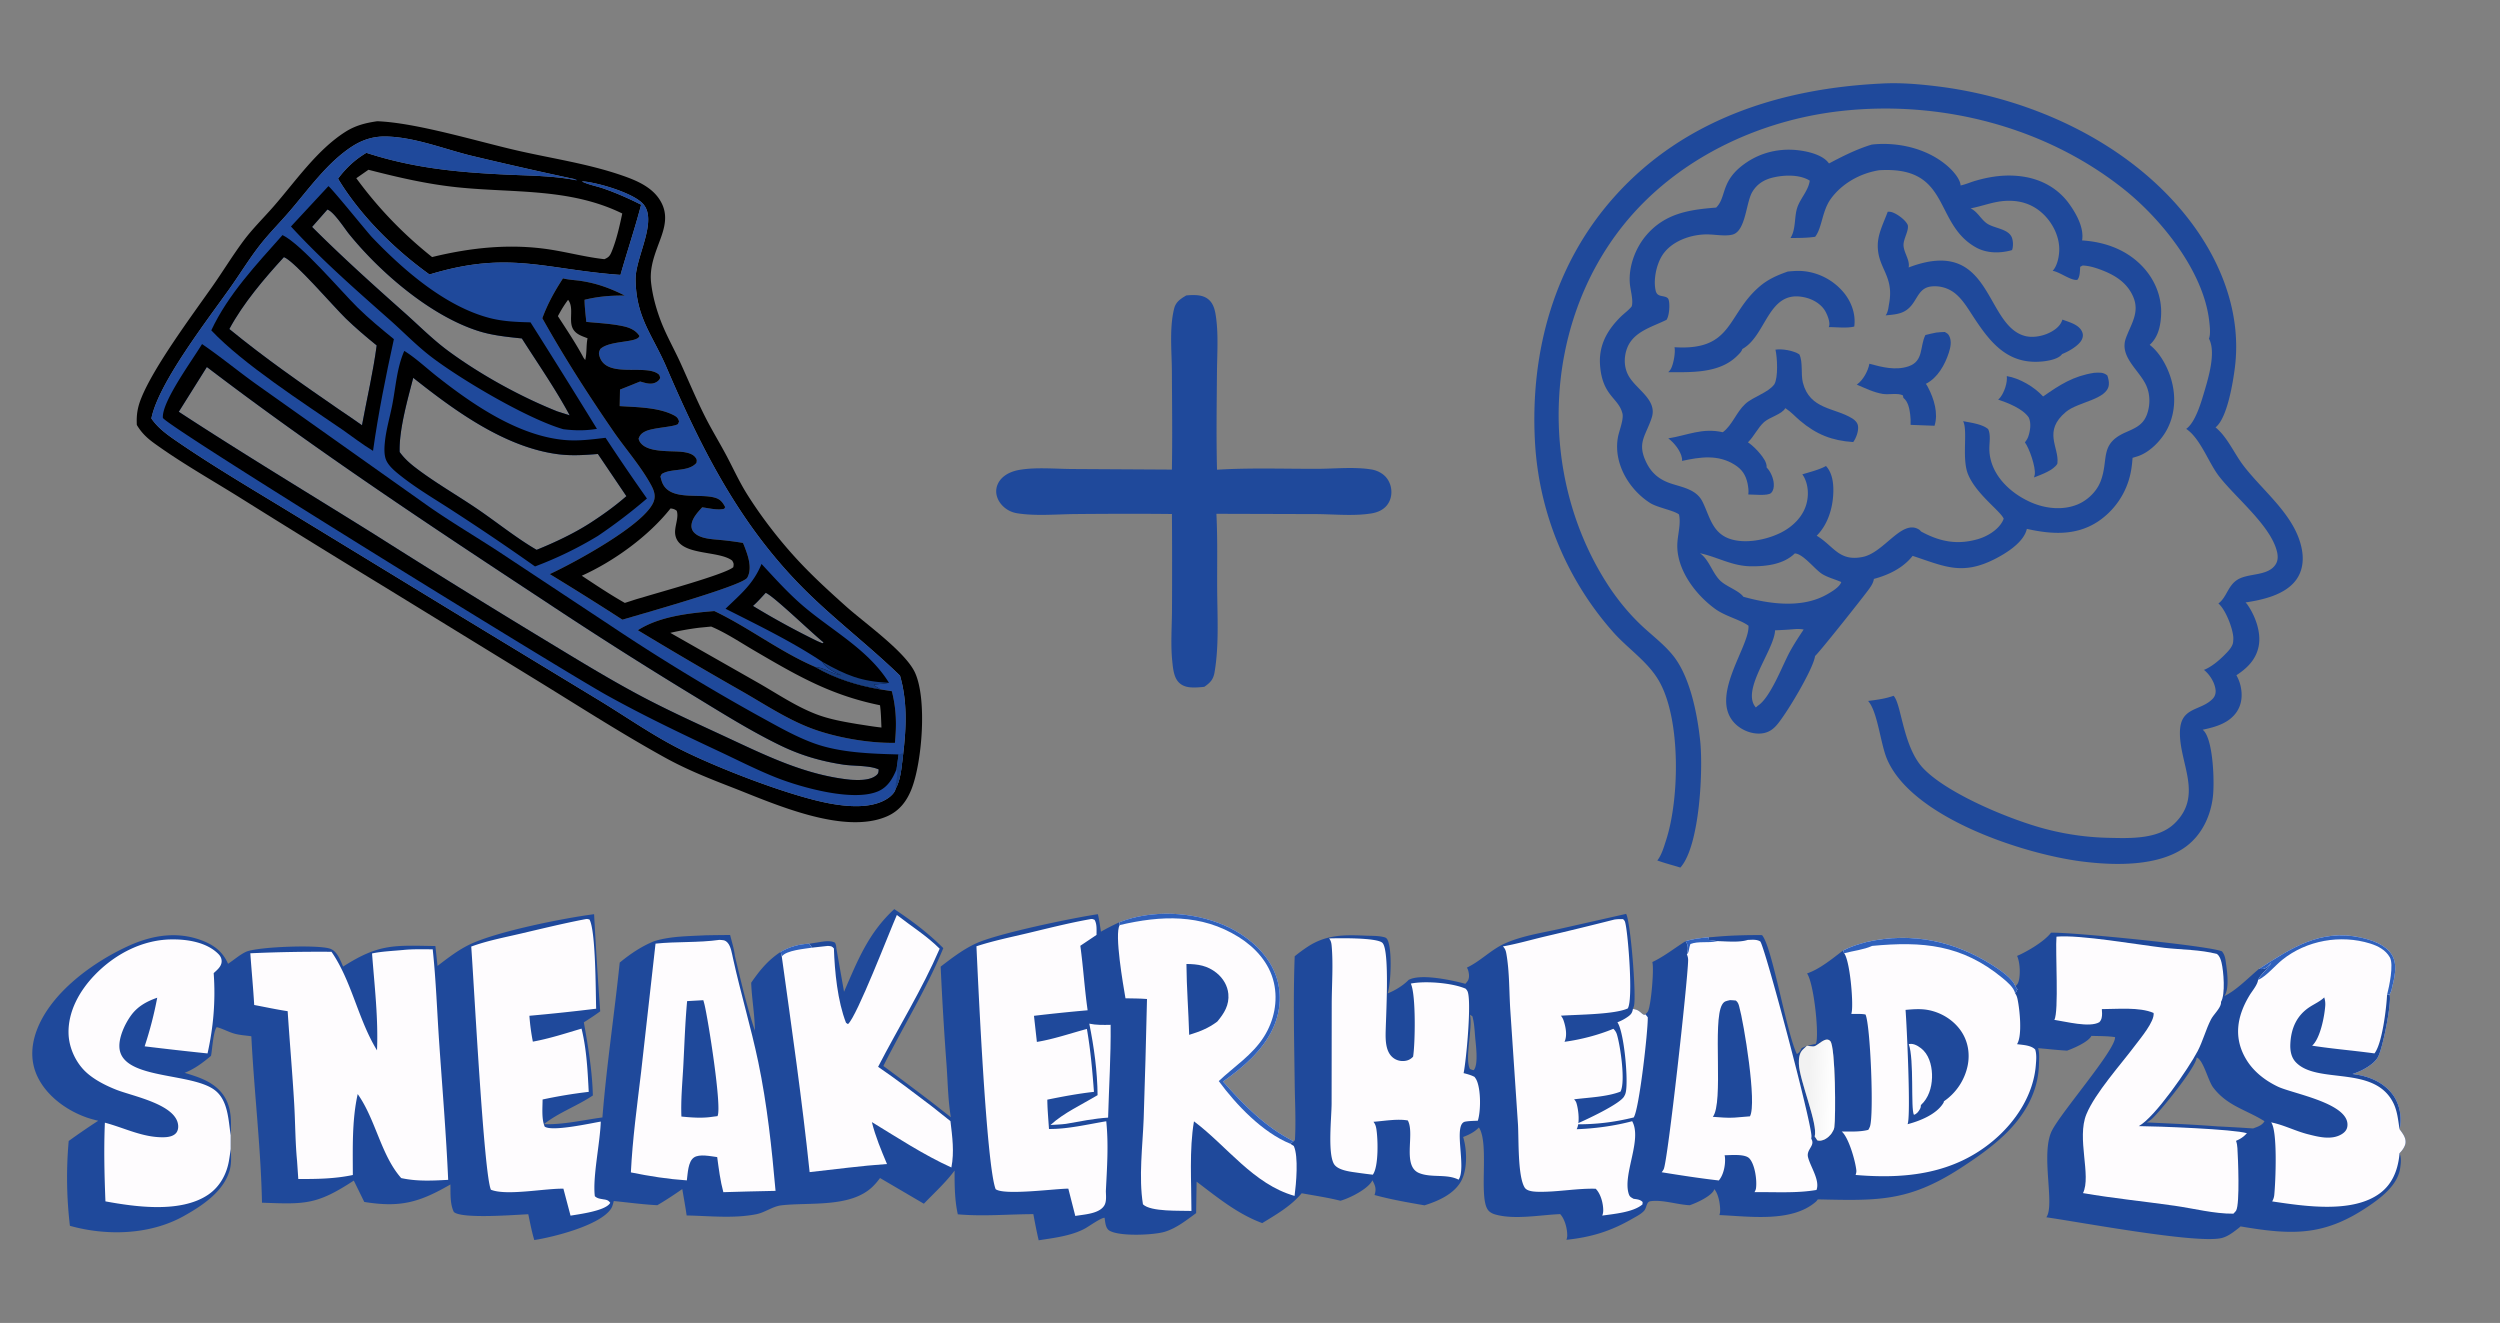 <svg height="508" width="960" xmlns="http://www.w3.org/2000/svg"><rect width="100%" height="100%" fill="#808080" stroke="none"/><path d="M324.111 380.835c5.286-12.121 9.315-22.522 19.29-31.735 6.763 4.466 13.1 9.236 18.828 14.987-6.484 15.816-15.402 30.043-23.017 45.254a1256 1256 0 0 1 19.198 14.4l6.708 5.264c-1.07-6.446-1.163-13.338-1.629-19.877a1317 1317 0 0 1-2.273-37.946c4.327-3.318 8.668-6.658 13.651-8.944 8.242-3.782 37.015-9.766 46.729-11.183.503 2.209.811 4.472 1.175 6.708 2.321-1.339 4.681-2.501 7.105-3.638 12.461-4.88 28.09-4.113 40.309 1.208 8.343 3.633 16.261 10.117 19.586 18.794 2.6 6.783 2.089 14.079-.887 20.654-3.915 8.652-11.63 15.158-19.221 20.527 7.851 8.959 16.281 17.492 27.048 22.934l.536-.378c.437-7.195.001-14.619-.085-21.838-.195-16.239-.617-32.584.001-48.816a61 61 0 0 1 5.192-3.798c7.055-4.577 14.07-4.464 22.084-4.114 2.11.091 4.544-.002 6.597.467.798.182 1.34.289 1.745 1.071 1.876 3.624 1.37 16.682.072 20.617 2.607-.948 6.122-3.107 8.021-5.142 4.588-2.549 16.283.028 21.291 1.323.229.059.297.092.492.172.97-1.015 1.444-1.643 1.441-3.113-.002-.965-.275-2.329-.818-3.127l.201-.096c5.051-2.443 9.041-6.705 14.107-9.048 6.497-3.005 14.262-4.15 21.232-5.708l25.604-5.782c1.676 2.595 4.018 31.563 3.01 35.39a7.5 7.5 0 0 1-.398 1.13c1.694.201 2.276.681 3.517 1.781.26.231.54.364.857.496l.355-.246c.438-.347.809-.677 1.07-1.18 1.169-2.247 2.394-16.308 1.66-18.877 4.462-2.089 8.602-5.404 12.803-8.025 2.809-.905 5.898-1.244 8.83-1.469l1.846-.133c6.164-.584 12.446-.76 18.636-.717 3.952 4.469 9.386 37.563 13.394 45.684 1.014-.598 1.324-1.259 1.85-2.289.615-.281 1.227-.608 1.878-.79q-.765.695-1.5 1.421c-1.354 1.349-1.509 3.555-1.462 5.364.162 6.281 7.465 23.295 6.055 27.903l1.034 1.537c.912.211 1.432.119 2.307-.177 1.325-.448 2.861-1.824 3.486-3.068.368-.551.616-1.106.717-1.763.604-3.93.447-30.821-1.514-33.085-1.771-2.043-4.708 1.646-6.225 1.982-.606.134-1.906-.161-2.574-.218l3.243-.768c.077-.242.166-.494.214-.745.871-4.576-1.06-22.576-3.608-26.274 4.849-1.616 9.794-5.734 13.808-8.777 2.932-1.565 6.024-2.47 9.212-3.333 17.296-3.86 33.664-.338 48.498 9.135 2.533 1.617 7.615 5.051 8.458 7.938.473-.438.922-.916 1.144-1.537.913-2.552.683-7.688-.463-10.15 3.816-1.624 10.556-5.585 13.024-8.911 7.162-.314 61.399 5.069 65.688 7.19l.284.42c.919 1.333 1.031 2.807 1.252 4.371.443 3.136 1.316 9.731-.683 12.374 4.652-2.231 9.311-7.108 13.321-10.459 12.461-8.001 23.49-15.432 38.975-12.056 4.303.938 9.503 2.654 11.983 6.538 2.506 3.923.978 9.269-.02 13.431-.164.684-.431 1.281-.78 1.892.89 3.353-2.731 21.122-4.496 24.126-1.76 2.995-6.487 5.428-9.718 6.428 5.847.719 11.4 2.798 15.175 7.576 2.702 3.42 3.692 8.088 3.128 12.385a6.7 6.7 0 0 1-.281 1.18c1.152 1.635 2.56 3.265 2.301 5.399-.16 1.326-1.325 2.975-2.286 3.858.794 1.835.503 4.288.155 6.215-1.023 5.673-6.235 10.064-10.722 13.223-17.679 12.449-29.95 12.205-50.481 8.69-.331.298-.653.58-1.006.851-2.032 1.562-4.177 3.246-6.745 3.718-10.46 1.924-53.557-6.168-66.843-8.07 3.421-4.633-2.307-24.443 2.158-33.282 3.681-7.287 24.616-31.239 24.231-35.901-2.962-.446-6.067-.379-9.061-.474-1.252 2.386-6.871 4.767-9.354 5.665-3.706-.205-7.427-.634-11.127-.958.574 1.889.379 4.097.338 6.055-.226 10.812-5.569 19.883-13.243 27.223-5.076 4.856-10.918 8.926-16.799 12.743-20.063 13.02-31.787 12.563-54.893 12.046-.258.367-.466.667-.809.963-9.299 8.022-25.554 5.548-36.982 5.069.152-.475.257-.958.278-1.458.1-2.457-.57-6.604-2.243-8.5-.07.194-.159.485-.277.671-1.455 2.295-6.642 4.679-9.154 5.505-4.748-.199-10.6-2.254-15.167-1.516-1.417.229-1.367 2.382-2.211 3.474-1.04 1.345-3.342 2.471-4.828 3.33-8.165 4.717-15.779 7.028-25.135 7.988.183-.514.31-1.045.315-1.594.026-2.614-.893-6.326-2.712-8.268-7.562.311-17.349 2.206-24.684.208-1.442-.392-2.657-.991-3.39-2.364-3-5.622.733-24.89-3.023-30.937q-.055-.086-.114-.169c-1.692 1.763-3.797 2.798-6.053 3.648 1.484 4.811 1.71 12.3-.683 16.774-2.756 5.152-8.834 7.791-14.154 9.468-6.457-1.116-12.871-2.222-19.196-3.964q.053-.157.104-.314c.663-2.148.087-3.484-.924-5.355-.037.086-.066.177-.111.259-1.775 3.22-8.728 6.682-12.162 7.616-4.875-1.233-9.929-1.974-14.876-2.881-4.133 4.954-9.724 8.139-15.147 11.465-9.495-3.508-17.227-9.874-25.205-15.919l-.18 12.084c-3.704 2.714-7.508 5.751-11.947 7.138-4.223 1.32-17.572 1.917-21.383-.438-1.492-.921-1.573-3.289-1.819-4.895-1.136-.19-6.109 3.318-7.348 4.01-5.223 2.916-12.115 3.713-17.96 4.618-.786-3.329-1.425-6.673-2.047-10.036-9.762.022-19.231.935-29.01.065-1.234-5.61-1.235-11.096-1.244-16.807-3.355 4.559-7.857 8.643-11.792 12.74l-16.843-9.874a24.3 24.3 0 0 1-2.878 3.356c-8.484 8.159-24.333 5.883-34.998 7.129-3.305.385-6.295 2.748-9.614 3.408-8.684 1.73-17.965.656-26.762.483-.479-3.39-1.099-6.765-1.675-10.14-3.136 2.186-6.279 4.267-9.577 6.201-5.571-.28-11.173-1.049-16.727-1.604-.247.948-.503 2.104-1.041 2.929-4.21 6.454-22.237 10.936-29.482 12.05-.98-3.235-1.599-6.597-2.305-9.903-4.802.189-25.581 1.895-28.581-.873-1.531-3.07-1.237-7.195-1.325-10.56-11.932 6.879-19.163 8.955-33.078 6.706l-4.018-8.204c-14.312 9.372-18.684 9.1-35.255 8.493-.447-21.304-3.022-42.62-4.091-63.911-2.18-.32-4.65-.44-6.744-1.075-2.236-.677-4.265-1.832-6.536-2.438-1.352 1.531-1.717 8.637-2.203 11.034-3.137 2.62-6.296 5.019-10.132 6.527 4.934 1.485 10.025 3.056 13.628 6.981 4.446 4.844 4.362 10.821 4.06 16.961l-.004 5.321c.183 2.784.371 5.488-.41 8.211-2.342 8.161-10.509 13.55-17.543 17.488-13.006 7.281-29.59 7.749-43.782 3.782a157.5 157.5 0 0 1-.467-32.573 272 272 0 0 1 11.334-7.765c-1.416-.354-2.848-.715-4.23-1.189-7.783-2.674-15.591-8.295-19.151-15.89-2.66-5.673-2.411-11.724-.275-17.515 5.391-14.622 21.673-26.336 35.31-32.558 9.033-4.121 18.705-5.705 28.213-2.07 4.666 1.784 7.98 4.349 9.988 8.946 2.253-1.472 4.441-3.463 6.88-4.594 4.246-1.97 28.11-2.845 32.455-1.151 2.652 1.035 3.758 4.405 4.855 6.803 13.766-8.807 19.497-8.138 35.432-7.877l.813 7.632c3.937-3.002 7.857-6.066 12.339-8.223 10.388-5 35.917-10.093 47.788-11.639a1836 1836 0 0 0 2.351 37.289c-2.032 1.521-4.147 2.877-6.287 4.238 1.648 9.259 3.234 18.665 3.46 28.082-6.011 4.045-13.196 6.574-18.811 11.032 7.652.205 14.939-1.581 22.483-2.594 1.582-19.872 4.588-39.634 6.64-59.462 4.102-3.364 8.237-6.169 13.15-8.191 6.273-1.987 13.287-1.932 19.811-2.289q4.721-.095 9.442-.116c.621 2.568 1.561 5.404 1.82 8.016 2.326 9.622 4.537 19.335 7.689 28.728-.064-6.143-1.19-12.251-1.429-18.403 3.213-4.713 6.505-8.713 11.328-11.856 3.095-1.875 7.403-3.097 10.99-3.132l2.388-.373c2.328-.318 5.382-1.16 7.507-.006.324.767.464 1.324.503 2.157zm500.188 50.169c9.09.429 18.231.829 27.302 1.538q6.795.322 13.581.781c1.624-.611 3.501-1.153 4.373-2.786q-.132-.085-.264-.167c-7.038-4.338-14.074-5.747-19.416-12.764-2.002-2.63-3.752-10.607-6.355-11.535-.099 3.577-13.78 20.425-17.085 23.473a9.2 9.2 0 0 1-2.136 1.46m-258.381-20.059c1.889-2.221.786-9.733.545-12.677-.215-2.623-.346-5.474-1.063-8.013l-.92-.6c1.088 5.395-2.113 16.734-.031 20.82.518.227.897.414 1.469.47" fill="#1F499B"></path><path d="M716.925 361.686c17.296-3.86 33.664-.338 48.498 9.135 2.533 1.617 7.615 5.051 8.458 7.938l.812 1.121c-.255.563-.473 1.089-.888 1.558.501.692.737 1.357.917 2.183.825 3.784 1.937 14.071-.188 17.34 2.27.316 5.336.378 6.978 2.048.621 1.925.4 4.06.24 6.05-.909 11.324-7.632 21.583-16.137 28.791-15.288 12.955-33.778 14.973-53.052 13.336q.028-.11.058-.218c.147-.508.272-1.006.216-1.54-.39-3.66-2.93-12.599-5.599-14.912 3.331-.027 6.938.186 10.177-.648a6 6 0 0 0 .645-1.285c1.585-4.571.149-39.287-1.715-43.013-1.665-.341-3.71-.18-5.426-.224.065-.31.123-.615.171-.928.601-3.958-.715-19.374-2.928-22.379l-.449-1.02c2.932-1.565 6.024-2.47 9.212-3.333" fill="#FEFCFE"></path><path d="M716.925 361.686c17.296-3.86 33.664-.338 48.498 9.135 2.533 1.617 7.615 5.051 8.458 7.938l.812 1.121c-.255.563-.473 1.089-.888 1.558-.458-2.246-3.105-4.451-4.821-5.867-15.619-12.889-30.713-14.177-50.091-12.343-3.124 1.453-7.365 1.906-10.731 2.811l-.449-1.02c2.932-1.565 6.024-2.47 9.212-3.333" fill="#3061BC"></path><path d="M731.732 387.795c2.723-.235 5.466-.472 8.184-.036 5.168.829 10.073 3.748 13.066 8.069 2.694 3.89 3.52 8.602 2.629 13.222a22 22 0 0 1-9.155 13.849c-.094.47-.029.37-.265.752-2.656 4.291-8.971 6.809-13.687 8.045 1.35-2.82-.317-38.246-.772-43.901" fill="#1F499B"></path><path d="M732.965 400.915c.313-.043.624-.077.942-.067 1.683.051 3.638 1.398 4.765 2.58 2.505 2.629 3.342 6.873 3.225 10.386-.132 3.92-1.326 7.827-4.27 10.527 0 .593-.095 1.054-.387 1.572-.549.971-1.233 1.89-2.298 2.176-1.286-2.341.16-21.164-1.977-27.174" fill="#FEFCFE"></path><path d="M429.876 354.125c12.461-4.88 28.09-4.113 40.309 1.208 8.343 3.633 16.261 10.117 19.586 18.794 2.6 6.783 2.089 14.079-.887 20.654-3.915 8.652-11.63 15.158-19.221 20.527 7.851 8.959 16.281 17.492 27.048 22.934l-1.255.949 1.361.871c1.879 4.032.903 14.637.3 19.165-15.818-4.448-26.016-19.208-38.633-28.633-1.858 10.981-.961 23.254-.972 34.404-4.257-.173-15.614.416-18.618-2.539-1.687-10.473-.118-22.305.279-32.883q.76-22.974 1.277-45.957c-2.735-.233-5.522-.204-8.267-.272-.848-4.949-4.328-24.802-2.215-28.115z" fill="#FEFCFE"></path><path d="M429.876 354.125c12.461-4.88 28.09-4.113 40.309 1.208 8.343 3.633 16.261 10.117 19.586 18.794 2.6 6.783 2.089 14.079-.887 20.654-3.915 8.652-11.63 15.158-19.221 20.527 7.851 8.959 16.281 17.492 27.048 22.934l-1.255.949c-10.656-4.33-20.78-14.968-27.453-24.054 5.922-5.587 12.942-10.025 17.37-17.056 3.868-6.142 5.433-13.628 3.797-20.755-1.736-7.563-7.105-13.495-13.544-17.515-14.372-8.974-29.818-8.296-45.658-4.579z" fill="#3061BC"></path><path d="M455.591 370.168c4.427.031 8.112.608 11.641 3.494 2.435 1.991 4.146 4.813 4.448 7.973.411 4.29-1.597 7.488-4.244 10.649-3.43 2.601-6.746 3.837-10.792 5.101-.254-9.082-.991-18.121-1.053-27.217" fill="#1F499B"></path><path d="M867.448 372.057c12.461-8.001 23.49-15.432 38.975-12.056 4.303.938 9.503 2.654 11.983 6.538 2.506 3.923.978 9.269-.02 13.431-.164.684-.431 1.281-.78 1.892.89 3.353-2.731 21.122-4.496 24.126-1.76 2.995-6.487 5.428-9.718 6.428 5.847.719 11.4 2.798 15.175 7.576 2.702 3.42 3.692 8.088 3.128 12.385a6.7 6.7 0 0 1-.281 1.18c1.152 1.635 2.56 3.265 2.301 5.399-.16 1.326-1.325 2.975-2.286 3.858a35 35 0 0 1-.135 1.299c-.681 5.514-2.725 10.557-7.262 13.995-10.595 8.029-29.397 5.021-41.515 3.237.41-.729.699-1.521.787-2.354.514-4.882 1.37-24.79-1.191-28 4.858.975 9.285 3.319 14.072 4.542 4.125 1.055 9.196 2.369 13.08-.038 1.052-.651 1.879-1.534 2.093-2.794 1.514-8.946-20.888-12.679-26.637-15.423-4.795-2.288-9.208-5.654-12.027-10.222-5.183-8.4-3.729-16.807 1.119-24.826 1.031-1.706 2.844-3.755 3.248-5.697.016-.073.025-.146.038-.218 1.218-2.609 3.885-4.111 5.162-6.829-.426.626-1.078 1.402-1.67 1.878-1.088.872-1.85.792-3.143.693" fill="#FEFCFE"></path><path d="m916.634 382.014.972-.152c.89 3.353-2.731 21.122-4.496 24.126-1.76 2.995-6.487 5.428-9.718 6.428 5.847.719 11.4 2.798 15.175 7.576 2.702 3.42 3.692 8.088 3.128 12.385a6.7 6.7 0 0 1-.281 1.18c-.508-3.317-.843-6.917-2.341-9.954-7.309-14.815-29.261-7.044-37.48-15.712-1.795-1.893-2.215-4.487-2.103-7.006.27-6.088 2.508-11.103 7.716-14.376 1.685-1.059 3.681-1.994 5.139-3.35q.079-.075.156-.151a8.25 8.25 0 0 1 .389 3.251c-.293 4.027-1.913 12.527-5.031 15.28 7.932 1.234 15.974 1.874 23.933 2.967 2.973-3.729 4.579-17.356 4.842-22.492" fill="#1F499B"></path><path d="M867.448 372.057c12.461-8.001 23.49-15.432 38.975-12.056 4.303.938 9.503 2.654 11.983 6.538 2.506 3.923.978 9.269-.02 13.431-.164.684-.431 1.281-.78 1.892l-.972.152c.799-3.119 2.644-11.619 1.053-14.407-1.611-2.825-4.519-4.348-7.523-5.284-11.367-3.545-24.453-1.241-33.769 6.246-2.898 2.329-5.798 5.998-9.051 7.631q-.122.058-.245.115c1.218-2.609 3.885-4.111 5.162-6.829-.426.626-1.078 1.402-1.67 1.878-1.088.872-1.85.792-3.143.693" fill="#3061BC"></path><path d="M647.298 361.401c2.809-.905 5.898-1.244 8.83-1.469l.142 1.01q1.559.267 3.128.452c3.493.058 8.443.603 11.718-.463 1.618-.038 3.385-.297 4.817.585 1.757 1.879 19.795 69.833 19.669 74.839a7 7 0 0 1-.077.889q.1.199.196.401c1.145 2.447-2.144 3.793-1.439 6.702.883 3.649 4.671 8.881 3.251 12.592-7.498 1.331-16.155.745-23.81.848.275-.464.504-.941.578-1.481.427-3.091-.394-9.119-2.525-11.449-1.699-1.857-7.19-1.246-9.531-1.24.064.281.12.567.144.855.227 2.806-.506 6.655-2.369 8.828-7.352-.842-14.638-1.972-21.942-3.153.309-.384.613-.792.812-1.246 1.575-3.587 9.14-71.714 9.352-80.048.022-.874-.132-1.56-.477-2.366.475-2.043.632-3.214-.467-5.086" fill="#FEFCFE"></path><path d="M647.298 361.401c2.809-.905 5.898-1.244 8.83-1.469l.142 1.01q1.559.267 3.128.452-.126.033-.254.062c-3.267.736-6.882-.142-10.031 1.046-.27.77-.449 1.47-.574 2.277-.123.793-.243 1.116-.774 1.708.475-2.043.632-3.214-.467-5.086" fill="#3061BC"></path><path d="M664.335 384.046c.736.001 1.497.104 2.232.165.809.653.991 1.235 1.266 2.207 1.795 6.355 6.904 37.291 4.15 42.252l-5.867.486c-2.772.206-5.618-.119-8.389-.296 4.23-5.481-.202-36.649 3.568-43.093.81-1.386 1.617-1.365 3.04-1.721" fill="#1F499B"></path><path d="M40.276 431.111c7.52 1.989 14.538 5.724 22.535 5.598 1.638-.025 3.67-.301 4.803-1.623.66-.768.876-1.856.807-2.845-.563-8.136-17.437-11.275-23.726-13.762-3.971-1.571-8.27-3.719-11.463-6.597-4.052-3.652-6.717-9.407-6.904-14.828-.296-8.56 4.169-16.5 9.931-22.522 7.639-7.983 18.1-13.568 29.293-13.794 6.225-.126 13.791 1.029 18.334 5.626.793.803 1.26 1.741 1.222 2.876-.065 1.909-1.759 3.249-3.054 4.438.756 10.532-.07 20.535-2.36 30.84q-12.087-1.248-24.147-2.725a145 145 0 0 0 4.828-18.667c-3.957 1.375-7.43 3.248-9.968 6.676-2.46 3.321-5.148 9.051-4.462 13.232 1.885 11.482 27.428 8.821 36.421 15.495 5.242 3.889 5.304 11.505 6.222 17.383l-.005 5.321a103 103 0 0 1-.69 4.649c-.933 5.178-3.56 9.908-7.972 12.892-10.512 7.109-27.815 4.692-39.433 2.552-.396-10.12-.639-20.095-.212-30.215" fill="#FEFCFE"></path><path d="M344.392 351.345c5.491 4.283 11.491 8.019 16.441 12.959-6.816 15.826-15.787 30.114-23.643 45.359 6.984 4.763 13.688 9.897 20.421 15.004l7.362 5.846c.711 6.008 1.521 11.794.36 17.8-10.65-4.821-20.558-11.369-30.534-17.433 1.371 5.58 3.589 10.816 5.8 16.1-9.897.672-19.837 2.043-29.704 3.113-2.875-27.622-6.886-55.304-10.694-82.817l-.422-1.751c3.095-1.875 7.403-3.097 10.99-3.132l1.038 1.506 6.097-.668c1.298.134 1.475.002 2.312.97.302 8.939 1.407 20.245 4.652 28.551l.751.51c3.413-2.88 15.86-35.338 18.773-41.917" fill="#FEFCFE"></path><path d="M299.779 365.525c3.095-1.875 7.403-3.097 10.99-3.132l1.038 1.506c-2.798.463-9.822.988-11.606 3.377z" fill="#3061BC"></path><path d="M627.036 387.452c1.694.201 2.276.681 3.517 1.781.26.231.54.364.857.496l.355-.246c.361.342.66.756.974 1.141.173 4.643-3.305 35.579-5.403 38.473-7.487 1.848-14.606 2.717-22.32 2.627 3.483-1.449 17.43-7.916 18.715-10.842.328-.535.48-1.009.602-1.627.959-4.844-.691-23.014-3.248-26.701a17.5 17.5 0 0 0 4.2-2.265c1.148-.851 1.498-1.466 1.751-2.837" fill="#FEFCFE"></path><path d="M154.826 364.79c3.749-.381 7.57-.255 11.336-.251 1.275 11.952 1.669 23.926 2.494 35.909 1.207 17.551 2.672 35.032 3.444 52.614-6.069.326-12.055.639-18.031-.678-7.758-8.732-9.806-22.524-16.708-32.261-2.246 10.091-1.881 20.794-1.873 31.078-6.968 1.473-13.863 1.56-20.943 1.535l-.469-6.95c-.704-7.233-.677-14.716-1.104-21.989-.694-11.845-1.734-23.662-2.506-35.5-4.296-.648-8.58-1.576-12.85-2.384-.38-6.614-1.029-13.242-1.488-19.855a590 590 0 0 1 31.169-.565c7.837 11.368 10.213 26.052 17.477 37.838.519-12.417-.978-24.84-1.908-37.209 3.867-.805 8.023-.953 11.96-1.332" fill="#FEFCFE"></path><path d="M789.688 359.677c9.014-.823 31.109 3.093 41.427 4.286 6.618.765 13.774.664 20.201 2.366 1.068.84 1.459 2.083 1.764 3.359.792 3.308 1.517 12.151-.211 15.026-.003.206.008.574-.046.797-.485 2.037-2.859 4.089-3.841 6.026-1.969 3.887-3.054 8.194-5.083 12.097-3.372 6.485-16.491 25.563-22.626 28.799 6.812.039 36.597 1.147 41.548 2.736-1.315 1.416-2.406 2.146-4.179 2.917.329.927.459 1.782.523 2.759.258 3.922.977 21.315-.471 23.983-.218.401-.761.872-1.073 1.229-7.372.062-15.187-1.992-22.501-3.038-11.745-1.68-23.549-2.843-35.247-4.863 3.273-6.64-2.503-21.069 1.313-30.304 3.393-8.21 13.228-19.084 18.725-26.443 1.944-2.601 7.54-9.19 7.071-12.431-5.384-2.354-14.042-1.473-19.872-1.478.046.548.086 1.097.087 1.648.003 1.268-.129 2.444-1.061 3.383-3.728 2.178-12.906-.261-17.276-.903 1.801-2.96.352-26.409.828-31.951" fill="#FEFCFE"></path><path d="M224.506 353.014c.863-.168 1.033-.173 1.866.099 2.41 4.416 2.35 27.508 2.553 34.226a770 770 0 0 1-25.637 2.718 82 82 0 0 0 1.327 9.931c6.322-1.147 12.545-3.176 18.698-4.999 1.942 7.896 2.339 16.191 2.762 24.285a187 187 0 0 0-17.719 2.934c-.014 3.142-.447 7.544.814 10.416 2.886 2.017 17.737-1.314 21.529-1.933-.276 8.336-3.188 21.331-2.284 28.65 1.08.972 2.078.96 3.487 1.242.085.008.172.006.256.023 1.14.231 1.49.408 2.169 1.28-.06.09-.115.183-.178.271-2.068 2.879-11.84 4.099-15.065 4.658l-2.737-10.355c-7.098-.146-21.925 2.817-27.83.393-2.722-5.747-6.516-79.344-7.564-93.374 6.125-2.242 12.612-3.476 18.955-4.96 8.179-1.913 16.35-3.912 24.598-5.505" fill="#FEFCFE"></path><path d="M619.903 353.115c1.148-.179 2.183-.201 3.342-.161.735.651.764.967.964 1.893 1.022 4.715 2.982 29.043.846 32.395-5.09 2.342-19.397 2.35-25.662 2.783.421.544.768 1.103.991 1.759.835 2.447 1.532 5.837.383 8.27 6.286-.858 12.893-2.567 18.754-4.99a4.7 4.7 0 0 1 1.368 2.156c1.318 4.299 3.385 18.249 1.37 21.967-5.214 2.018-12.242 2.246-17.804 2.95.433.486.737.886.926 1.517.766 2.563 1.342 7.57.055 9.961 6.92-.23 14.609-1.272 21.312-3.074 3.902 6.992-3.506 19.996-1.407 27.596.383 1.386.769 1.518 1.947 2.2 1.309.205 2.528.234 3.48 1.247l-.053.898c-3.466 3.028-11.038 3.675-15.446 4.303a5.5 5.5 0 0 0 .371-2.055c-.013-2.674-.958-6.337-2.901-8.255-7.112-.182-14.272 1.225-21.4 1.179-1.632-.01-4.847-.041-5.84-1.598-2.757-4.324-2.258-18.817-2.603-24.393l-2.938-43.744c-.472-7.163-.275-14.675-1.526-21.738-.204-1.151-.472-1.916-1.312-2.765 5.314-.945 10.652-2.485 15.908-3.744a1484 1484 0 0 0 26.875-6.557" fill="#FEFCFE"></path><path d="M276.238 360.913c1.369.096 2.136-.018 3.155 1.082 1.291 1.396 1.664 4.225 2.093 6.046 2.927 13.339 6.896 26.424 9.692 39.788 3.389 16.2 5.182 32.982 6.633 49.462-6.682.098-13.366.328-20.046.506-1.188-4.386-1.747-8.985-2.361-13.478-2.468-.299-6.833-1.305-8.949.173-2.287 1.597-2.347 6.215-2.711 8.775-7.311-.498-14.323-1.606-21.488-3.065.643-12.938 2.413-25.811 3.944-38.666l5.523-49.182c8.131-.854 16.457-.303 24.515-1.441" fill="#FEFCFE"></path><path d="m263.852 384.427 6.222-.353a42 42 0 0 1 .425 1.557c1.365 5.441 6.845 39.909 5.007 42.966l-1.799.23c-4.021.633-8.019.327-12.044-.071-.268-6.471.386-13.074.73-19.541.438-8.251.696-16.561 1.459-24.788" fill="#1F499B"></path><path d="M418.403 353.005c.947-.205 1.045-.139 1.904.199.983 1.63.744 3.937.766 5.798l-6.228 4.178c1.136 8.224 1.62 16.528 2.808 24.771a650 650 0 0 0-20.609 2.123l1.117 10.023c6.437-1.053 12.899-3.288 19.206-4.984 1.4 8.003 2.105 16.066 2.712 24.16-6.015.668-11.98 1.787-17.907 2.994.029 3.741.401 7.525.635 11.261 7.21.08 14.876-1.789 21.996-2.963.928 8.9.289 17.881-.15 26.794.031 1.787.341 4.092-.666 5.649-2.024 3.128-7.672 3.321-11.078 3.916l-2.672-10.483c-4.891-.008-24.642 2.671-27.914.196-3.6-9.274-6.76-79.985-7.369-93.266 6.335-2.084 12.972-3.441 19.458-4.986 7.965-1.898 15.929-3.937 23.991-5.38" fill="#FEFCFE"></path><path d="M510.4 360.356c3.471-.101 18.223-.364 20.422 1.681 3.006 2.795 1.266 29.643 1.253 35.288-.006 2.834.256 6.38 2.436 8.468 1.222 1.17 2.793 1.718 4.474 1.638 1.469-.07 2.637-.583 3.644-1.67.789-4.714 1.159-23.81-.878-28.061 5.45-1.132 15.948-.283 21.053 1.959.249.261.455.522.637.836 1.825 3.154-.44 27.131-1.422 31.585 1.475.376 2.83.736 4.19 1.438.293.391.553.757.765 1.199 1.718 3.573 1.701 11.855.511 15.635-1.575.079-3.27.075-4.822.355-4.884.881.626 17.73-2.571 22.285-4.526-2.324-10.43-.615-15.139-2.535-6.493-2.647-1.743-14.592-4.19-19.869q-.078-.166-.157-.329c-3.968-.72-9.149.209-13.203.512.645.778.932 1.637 1.096 2.619.649 3.872.96 14.568-1.34 17.69a186 186 0 0 1-5.758-.741c-2.657-.394-7.817-.863-9.243-3.517-2.327-4.33-.858-17.677-.821-22.942l.043-38.683c.034-7.21.606-14.81-.024-21.981-.097-1.105-.281-1.949-.956-2.86" fill="#FEFCFE"></path><path d="M418.286 393.09c2.757.568 5.402.502 8.196.442.137 11.887-.646 23.753-.968 35.633-5.428.342-10.839 1.454-16.19 2.392-1.956.258-3.972.308-5.942.44 5.133-4.7 12.129-7.873 18.088-11.455-.081-9.138-1.37-18.521-3.184-27.452" fill="#FEFCFE"></path><path d="M144.852 46.553c14.987.574 38.173 7.658 53.497 11.19 13.396 3.088 27.188 5.063 40.221 9.53 6.124 2.099 12.714 4.835 15.648 11.04 2.769 5.856.101 11.44-1.92 17.01-1.632 4.498-2.825 8.635-2.251 13.489.564 4.758 1.834 9.405 3.494 13.89 2.106 5.688 5.196 11.036 7.715 16.556 3.176 6.96 6.114 14.064 9.567 20.891 2.552 5.046 5.522 9.873 8.169 14.87 2.584 4.88 4.916 10.021 7.848 14.699 5.326 8.497 11.807 16.932 18.552 24.342 6.089 6.689 12.853 12.866 19.592 18.888 7.106 6.35 22.763 17.368 26.409 25.419 4.613 10.188 2.7 33.976-1.259 44.363-1.834 4.813-4.717 8.658-9.531 10.751-16.613 7.223-43.14-4.721-59.013-10.935-8.95-3.467-17.75-6.937-26.173-11.592-15.909-8.793-31.348-18.649-46.82-28.194l-60.644-37.211A5270 5270 0 0 1 91.42 190.64c-10.747-6.672-21.928-13.001-32.182-20.417-2.803-2.028-4.925-4.045-6.697-7.046-.192-3.881.266-6.744 1.723-10.348 4.916-12.167 19.416-31.629 27.24-42.77 4.074-5.802 7.802-11.935 12.026-17.614 3.411-4.585 7.614-8.693 11.379-12.994 8.487-9.696 16.712-21.79 27.645-28.775 3.896-2.49 7.801-3.472 12.298-4.123m101.341 32.065c-2.368 9.065-5.37 17.938-7.926 26.949-29.403-2.134-42.796-9.445-73.331-.159-13.445-9.634-26.579-22.643-35.128-36.803 3.061-4.1 6.468-7.29 10.882-9.922 18.158 5.923 35.307 7.513 54.174 8.382 8.577.396 17.677.436 26.102 2.09l-.08-.323.728.332-.528.13-.238-.47a1688 1688 0 0 1-39.996-9.058c-10.571-2.616-21.836-7.164-32.751-7.345-4.691-.078-8.849 1.226-12.787 3.75-9.677 6.204-17.05 16.83-24.515 25.44-3.639 4.198-7.605 8.17-11.02 12.552-4 5.13-7.462 10.781-11.215 16.102-8.803 12.479-27.483 36.466-30.386 50.199l-.044.221c2.499 3.68 6.064 6.219 9.687 8.708 13.982 9.606 28.7 18.248 43.179 27.083l65.273 39.801 54.235 32.914c10.012 6.108 19.739 12.929 30.192 18.258 14.291 7.286 42.135 18.076 57.605 21.013 6.977 1.324 16.614 2.232 22.765-2.013 1.059-.731 2.47-2.051 2.793-3.344.02-.078.021-.159.031-.239 2.159-3.672 2.375-9.442 2.966-13.658 1.171-9.982 1.576-19.989-1.257-29.752-11.064-10.746-23.382-20.221-34.514-30.956-26.042-25.112-41.081-54.683-55.176-87.485-5.365-12.484-11.687-18.973-11.847-33.754-.093-8.542 8.848-22.84 2.674-29.167-3.962-4.06-16.902-7.902-22.745-8.437-.239-.022-.325 0-.538.031 2.561 1.267 5.504 1.736 8.202 2.67 4.882 1.689 9.925 3.906 14.534 6.26m-7.246 3.364c-20.128-9.852-41.615-7.82-63.199-10.052-11.74-1.215-22.884-3.814-34.271-6.742l-4.658 3.248c8.417 11.495 17.961 21.386 29.106 30.276 15.003-3.67 30.232-5.27 45.577-2.844 6.874 1.086 13.661 2.907 20.585 3.657 1.626-.692 2.119-1.257 2.796-2.903 1.888-4.591 3.033-9.8 4.064-14.64"></path><path d="m58.134 160.685.044-.221c2.903-13.733 21.583-37.72 30.386-50.199 3.753-5.321 7.215-10.972 11.214-16.102 3.416-4.382 7.382-8.354 11.021-12.551 7.465-8.611 14.838-19.237 24.515-25.44 3.938-2.525 8.096-3.828 12.787-3.75 10.915.18 22.18 4.728 32.751 7.344q19.943 4.77 39.996 9.058l.238.47.528-.13-.728-.332.08.322c-8.425-1.653-17.525-1.693-26.102-2.089-18.867-.87-36.016-2.46-54.174-8.382-4.414 2.632-7.821 5.821-10.882 9.922 8.549 14.16 21.683 27.17 35.128 36.803 30.535-9.286 43.928-1.975 73.331.159 2.556-9.01 5.558-17.884 7.926-26.95-4.609-2.353-9.652-4.57-14.534-6.26-2.698-.933-5.641-1.402-8.202-2.669.213-.03.299-.053.538-.031 5.843.535 18.783 4.376 22.745 8.437 6.174 6.327-2.767 20.625-2.674 29.167.16 14.781 6.482 21.27 11.847 33.754 14.095 32.802 29.134 62.373 55.176 87.485 11.132 10.735 23.45 20.21 34.514 30.956 2.833 9.763 2.428 19.77 1.257 29.752-.591 4.216-.807 9.986-2.966 13.658-.01.08-.011.161-.031.239-.323 1.293-1.734 2.613-2.793 3.344-6.151 4.245-15.788 3.337-22.765 2.013-15.47-2.937-43.314-13.727-57.605-21.013-10.453-5.329-20.18-12.15-30.192-18.258l-54.235-32.914L111 196.476c-14.48-8.835-29.197-17.477-43.179-27.083-3.623-2.489-7.188-5.028-9.687-8.708m10.517-2.56c24.824 16.24 50.33 31.569 75.49 47.295a3721 3721 0 0 0 64.937 40.237c11.971 7.239 23.902 14.593 36.243 21.191 10.793 5.77 21.921 10.794 33.013 15.947 15.731 7.308 30.855 14.876 48.382 16.643 3.005.147 7.243.339 9.73-1.665.91-.732.905-1.246.965-2.309-3.345-1.582-9.674-1.263-13.452-1.832-8.654-1.302-16.422-3.563-24.3-7.388-11.582-5.623-22.57-12.555-33.558-19.237a1698 1698 0 0 1-56.914-36.184c-43.838-28.842-88.007-58.069-129.753-89.893zm84.812 15.453c1.776 2.439 3.755 4.225 6.13 6.043 7.463 5.714 15.844 10.479 23.631 15.774 7.53 5.12 15.021 11.197 22.841 15.745 6.99-2.839 14.257-6.251 20.602-10.329 4.846-3.135 9.517-6.479 13.868-10.281l-10.94-16.204c-5.122.422-10.123.756-15.239.1-20.519-2.632-39.816-16.77-55.675-29.344-2.157 8.359-5.488 19.96-5.218 28.496m54.789-51.387c8.376 14.967 17.509 29.218 27.226 43.343 4.69 6.817 10.525 13.384 14.483 20.628 1.069 1.954 1.851 3.903 1.148 6.146-2.745 8.77-30.695 23.8-39.61 27.955l-.403.186q14.077 8.568 27.916 17.512c6.719-2.049 46.166-13.038 47.927-16.125 1.648-2.888.792-6.751-.226-9.695a48 48 0 0 0-1.411-3.664 115 115 0 0 0-8.386-1.103c-3.25-.358-8.205-.367-10.533-3.054-.67-.773-.948-1.756-.848-2.766.257-2.619 2.428-4.887 4.106-6.751 2.57.342 5.935 1.216 8.456.566l.388-.622c-.853-1.651-1.764-2.917-3.607-3.531-5.792-1.93-16.862 1.175-20.274-5.244-.491-.923-.742-1.966-.991-2.974.42-.985.459-1.045 1.441-1.472 3.703-1.607 9.475-.439 12.386-3.783.149-.977.246-1.19-.365-2.048-1.063-1.492-3.373-1.971-5.081-2.169-4.449-.517-13.489.435-16.24-3.783-.265-.407-.414-.832-.532-1.298.496-1.405 1.183-2.1 2.533-2.776 3.005-1.506 10.955-1.675 12.564-2.82.096-.069.367-.865.435-1.027-.377-1.278-.846-1.763-2.046-2.386-5.887-3.053-14.23-3.059-20.747-3.493l.117-6.341 7.731-3.105c2.089.572 4.221 1.404 6.248.218.735-.43 1.115-.831 1.456-1.602-.241-.935-.226-1.204-1.094-1.749-5.47-3.437-20.259 2.07-22.338-7.045-.224-.98.036-1.373.407-2.263 3.668-3.506 14.407-2.284 15.053-5.057-1.42-2.214-3.752-3.197-6.247-3.733-4.578-.983-9.491-1.204-14.154-1.66-.27-2.814-.643-5.657-.674-8.484 5.274-1.304 10.001-1.656 15.425-1.636-5.499-2.763-10.482-4.617-16.581-5.574-2.32-.364-4.873-.434-7.124-1.016-3.246 5.003-5.87 9.694-7.934 15.295m-7.859 7.775c-5.594-.599-11.16-1.119-16.554-2.817-18.445-5.804-37.858-22.513-49.85-37.341-1.689-2.089-5.814-8.548-8.274-9.343l-5.881 6.67c11.464 11.465 23.43 22.22 35.538 32.988 5.581 4.964 10.816 10.277 16.846 14.711 12.319 9.058 27.613 17.494 41.798 23.151l4.746 1.501c-5.459-10.144-12.169-19.802-18.369-29.52m143.262 155.291c.682-6.932.546-13.046-1.182-19.833l-4.356-.696c-8.513-1.393-17.617-4.217-25.06-8.627-13.528-5.797-25.439-15.111-38.747-21.456-9.661.805-21.015 1.999-29.376 7.358a1746 1746 0 0 0 40.475 23.733c8.546 4.925 17.135 10.606 26.408 14.051 9.353 3.475 21.872 5.625 31.838 5.47m-54.528-52.583a302 302 0 0 0 24.797 13.552l1.888.794.452-.327c-4.497-3.575-19.125-17.785-22.233-19.051-1.593 1.695-3.146 3.507-4.904 5.032M144.646 132.648c-4.06-3.297-8.021-6.643-11.782-10.283-4.899-4.742-19.614-21.979-23.839-23.64-7.582 8.261-15.614 17.706-20.962 27.615 13.602 11.157 27.826 21.037 42.303 31.017 2.876 1.977 5.822 3.893 8.642 5.948 1.865-10.125 4.293-20.461 5.638-30.657" fill="#1F499B"></path><path d="M77.581 132.119c7.13 4.862 13.832 10.414 20.857 15.441l66.104 46.859c8.764 6.11 17.999 11.556 26.947 17.393l43.078 28.498a804 804 0 0 0 56.482 34.449c6.944 3.787 13.946 7.898 21.39 10.621 10.076 3.686 21.953 4.036 32.606 4.331a317 317 0 0 1-.777 5.648c-1.431 3.548-3.347 6.87-6.998 8.466-9.619 4.203-29.731-1.499-39.187-5.232-7.448-2.942-14.617-6.629-21.865-10.026-14.69-6.886-29.197-13.813-43.391-21.706-17.46-9.709-168.86-103.134-170.28-106.4-.49-6.151 11.302-22.123 15.034-28.342m249.135 167.319c3.005.147 7.243.339 9.73-1.665.91-.732.905-1.246.965-2.309-3.345-1.582-9.674-1.263-13.452-1.832-8.654-1.302-16.422-3.563-24.3-7.388-11.582-5.623-22.57-12.555-33.558-19.237a1698 1698 0 0 1-56.914-36.184c-43.838-28.842-88.007-58.069-129.753-89.893l-10.783 17.195c24.824 16.24 50.33 31.569 75.49 47.295a3721 3721 0 0 0 64.937 40.237c11.971 7.239 23.902 14.593 36.243 21.191 10.793 5.77 21.921 10.794 33.013 15.947 15.731 7.308 30.855 14.876 48.382 16.643"></path><path d="m345.045 289.711 1.815-.503c-.591 4.216-.807 9.986-2.966 13.658-.213-2.578 1.215-5.126.374-7.507q.414-2.821.777-5.648" fill="#183E81"></path><path d="M155.246 134.738c4.472 2.798 8.467 6.595 12.616 9.86 13.792 10.855 31.288 22.856 49.166 24.38 5.221.445 10.34-.249 15.516-.863a817 817 0 0 0 15.878 23.311 206 206 0 0 1-18.805 14.346 143.8 143.8 0 0 1-24.17 11.745 914 914 0 0 0-31.167-21.11c-6.833-4.478-14.169-8.716-20.542-13.801-2.021-1.612-4.632-3.729-5.561-6.187-.777-2.06-.574-4.893-.341-7.035.499-4.584 1.851-9.153 2.748-13.677 1.379-6.952 1.778-14.435 4.662-20.969m-1.783 38.84c1.776 2.439 3.755 4.225 6.13 6.043 7.463 5.714 15.844 10.479 23.631 15.774 7.53 5.12 15.021 11.197 22.841 15.745 6.99-2.839 14.257-6.251 20.602-10.329 4.846-3.135 9.517-6.479 13.868-10.281l-10.94-16.204c-5.122.422-10.123.756-15.239.1-20.519-2.632-39.816-16.77-55.675-29.344-2.157 8.359-5.488 19.96-5.218 28.496"></path><path d="M216.186 106.896c2.251.582 4.804.652 7.124 1.016 6.099.957 11.082 2.811 16.581 5.574-5.424-.02-10.151.332-15.425 1.636.031 2.827.404 5.67.674 8.484 4.663.456 9.576.677 14.154 1.66 2.495.536 4.827 1.519 6.247 3.733-.646 2.773-11.385 1.551-15.053 5.057-.371.89-.631 1.283-.407 2.263 2.079 9.115 16.868 3.608 22.338 7.045.868.545.853.814 1.094 1.749-.341.771-.721 1.172-1.456 1.602-2.027 1.186-4.159.354-6.248-.218l-7.731 3.105-.117 6.341c6.517.434 14.86.44 20.747 3.493 1.2.623 1.669 1.108 2.046 2.386-.068.162-.339.958-.435 1.027-1.609 1.145-9.559 1.314-12.564 2.82-1.35.676-2.037 1.371-2.533 2.776.118.466.267.891.532 1.298 2.751 4.218 11.791 3.266 16.24 3.783 1.708.198 4.018.677 5.081 2.169.611.858.514 1.071.365 2.048-2.911 3.344-8.683 2.176-12.386 3.783-.982.427-1.021.487-1.441 1.472.249 1.008.5 2.051.991 2.974 3.412 6.419 14.482 3.314 20.274 5.244 1.843.614 2.754 1.88 3.607 3.531l-.388.622c-2.521.65-5.886-.224-8.456-.566-1.678 1.864-3.849 4.132-4.106 6.751-.1 1.01.178 1.993.848 2.766 2.328 2.687 7.283 2.696 10.533 3.054 2.822.263 5.591.635 8.386 1.103.526 1.195.985 2.43 1.411 3.664 1.018 2.944 1.874 6.807.226 9.695-1.761 3.087-41.208 14.076-47.927 16.125a1224 1224 0 0 0-27.916-17.512l.403-.186c8.915-4.155 36.865-19.185 39.61-27.955.703-2.243-.079-4.192-1.148-6.146-3.958-7.244-9.793-13.811-14.483-20.628-9.717-14.125-18.85-28.376-27.226-43.343 2.064-5.601 4.688-10.292 7.934-15.295m7.215 114.191c5.444 3.593 10.851 7.22 16.532 10.434 2.198-.683 4.411-1.478 6.636-2.053 5.802-1.836 32.012-8.929 35.027-11.681.194-1.301.21-1.38-.433-2.52-5.421-4.145-20.771-1.592-21.886-10.164-.369-2.84 1.513-6.355.58-8.971-.81-.613-1.37-.781-2.375-.889-8.453 10.669-21.714 20.266-34.081 25.844m-9.168-99.687c3.374 5.238 6.959 10.519 9.868 16.03l.612.817c.696-2.692.331-5.591.906-8.35-2.345-.927-4.814-1.602-5.859-4.159-1.272-3.114.655-7.798-1.625-10.596-1.516 2.02-2.72 4.038-3.902 6.258"></path><path d="M108.483 90.27c7.332 3.6 22.18 21.236 28.766 27.748 4.416 4.366 9.206 8.282 14.005 12.213-3.115 14.245-5.986 28.454-8.01 42.901-3.996-2.427-7.782-5.338-11.605-8.034-15.205-10.435-38.384-25.38-50.502-38.243 6.465-13.831 17.316-25.266 27.346-36.585m-20.42 36.07c13.602 11.157 27.826 21.037 42.303 31.017 2.876 1.977 5.822 3.893 8.642 5.948 1.865-10.125 4.293-20.461 5.638-30.657-4.06-3.297-8.021-6.643-11.782-10.283-4.899-4.742-19.614-21.979-23.839-23.64-7.582 8.261-15.614 17.706-20.962 27.615"></path><path d="M126.097 71.496c.864.257 14.918 17.671 16.71 19.553 11.931 12.533 28.199 26.686 45.311 31.092 5.138 1.322 10.316 1.511 15.595 1.641a3630 3630 0 0 1 25.508 40.899c-4.482.735-8.408.688-12.912.139-13.604-3.928-38.738-18.747-50.369-27.534-5.785-4.37-10.941-9.742-16.371-14.55-13.113-11.612-25.974-22.845-37.839-35.766zm-6.263 15.64c11.464 11.464 23.43 22.219 35.538 32.987 5.581 4.964 10.816 10.277 16.846 14.711 12.319 9.058 27.613 17.494 41.798 23.151l4.746 1.501c-5.459-10.144-12.169-19.802-18.369-29.52-5.594-.599-11.16-1.119-16.554-2.817-18.445-5.804-37.858-22.513-49.85-37.341-1.689-2.089-5.814-8.548-8.274-9.343z"></path><path d="M244.934 242.003c8.361-5.359 19.715-6.553 29.376-7.358 13.308 6.345 25.219 15.659 38.747 21.456 7.443 4.41 16.547 7.234 25.06 8.627l4.356.696c1.728 6.787 1.864 12.901 1.182 19.833-9.966.155-22.485-1.995-31.838-5.47-9.273-3.445-17.862-9.126-26.408-14.051a1746 1746 0 0 1-40.475-23.733m12.467 1.012 34.06 19.372c7.157 4.112 14.197 8.881 21.926 11.855 5.1 1.962 10.451 2.888 15.817 3.794 3.085.47 6.173.997 9.274 1.34-.13-2.846-.164-5.735-.55-8.56-18.988-3.87-31.844-11.372-48.332-21.021-5.373-3.144-10.775-6.766-16.502-9.195l-4.671.455a109 109 0 0 0-11.022 1.96"></path><path d="M292.425 216.554c5.299 5.71 10.498 11.524 16.47 16.551 10.986 9.249 24.762 16.573 32.469 29.09-1.876.366-3.687.518-5.596.604l-.205.341 2.554 1.588c-8.513-1.393-17.617-4.217-25.06-8.627q.117.012.234.025c.13.018.259.041.388.06 3.351.495 6.068 2.669 9.4 3.131-2.292-.91-5.719-2.723-7.08-4.82q-.104-.163-.205-.325c-11.587-7.761-24.739-14.106-37.188-20.413 5.8-5.633 10.684-9.499 13.819-17.205m-3.298 16.12a302 302 0 0 0 24.797 13.552l1.888.794.452-.327c-4.497-3.575-19.125-17.785-22.233-19.051-1.593 1.695-3.146 3.507-4.904 5.032"></path><path d="M315.794 254.172c9.276 5.142 14.733 7.522 25.57 8.023-1.876.366-3.687.518-5.596.604l-.205.341 2.554 1.588c-8.513-1.393-17.617-4.217-25.06-8.627q.117.012.234.025c.13.018.259.041.388.06 3.351.495 6.068 2.669 9.4 3.131-2.292-.91-5.719-2.723-7.08-4.82q-.104-.163-.205-.325" fill="#183E81"></path><path d="M718.687 55.533a25 25 0 0 1 1.635-.165c9.724-.671 20.348 2.012 27.761 8.605 1.85 1.646 4.62 4.7 4.792 7.246 1.906-.403 3.809-1.255 5.69-1.805 6.042-1.769 12.13-2.551 18.389-1.588 7.187 1.106 13.474 4.628 17.723 10.6 2.703 3.799 5.651 9.127 4.846 13.894 8.823.571 17.179 3.584 23.314 10.145 4.68 5.006 7.346 11.556 7.03 18.438-.194 4.25-1.112 8.579-4.391 11.523 3.669 2.799 6.364 7.595 7.835 11.886 2.28 6.655 2.203 13.931-1.009 20.278-2.224 4.394-6.811 9.207-11.629 10.679-.588.18-1.175.366-1.766.539-.145 1.933-.34 3.849-.74 5.748a29.63 29.63 0 0 1-12.725 18.831c-8.459 5.462-17.804 4.776-27.154 2.698-.004.055.002.111-.011.165-1.259 5.085-7.906 9.217-12.339 11.457-12.621 6.376-19.325 2.738-31.485-1.251-3.693 4.682-9.245 7.33-14.885 8.85q-.016.119-.036.236c-.234 1.256-.889 2.3-1.604 3.337-1.775 2.576-19.778 25.23-20.945 26.012-.556 4.809-11.246 22.743-14.928 26.774-1.779 1.947-3.72 2.942-6.374 3.027-3.364.108-6.933-1.384-9.324-3.731-10.26-10.074 5.252-29.324 5.072-37.376-.002-.102-.012-.203-.019-.305-2.93-2.258-8.828-3.58-12.821-6.484-7.5-5.455-14.751-15.002-14.504-24.67.092-3.615 1.372-7.617.73-11.174q-.035-.187-.074-.376c-1.754-1.533-8.268-2.621-11.125-4.445-8.194-5.231-14.138-15.389-12.324-25.265.451-2.454 2.304-6.855 1.711-9.152-.017-.068-.041-.134-.062-.201-1.569-5.792-7.61-6.525-8.516-18.133-.596-7.64 2.615-13.476 7.902-18.716 1.325-1.312 2.909-2.414 4.104-3.841l.13-.161c.722-2.219-.481-6.254-.696-8.669-.584-6.537 2.105-13.755 6.329-18.678 7.208-8.401 16.464-9.803 26.804-10.605 4.176-4.133 1.451-10.312 11.429-17.172 6.614-4.547 14.524-5.966 22.354-4.5 3.219.602 7.59 1.909 9.551 4.732 5.365-2.843 10.536-5.455 16.355-7.237M687.54 91.39c2.113-3.204 1.414-7.98 2.575-11.57 1.165-3.606 4.33-6.646 4.83-10.447-3.855-2.44-9.786-2.221-14.063-1.216-3.463.815-6.192 2.484-8.023 5.586-2.423 4.105-2.483 15.02-7.588 16.344-2.661.691-6.483 0-9.298-.07-6.368-.157-14.128 2.473-17.678 8.068-2.249 3.544-3.46 9.331-2.534 13.456.171.762.462 1.354 1.147 1.734 1.272.705 3.352.313 3.841 1.821.565 1.739.251 5.948-.681 7.51-.042.072-.091.139-.137.209l-.255.126c-5.494 2.684-12.596 4.483-14.928 10.924-1.162 3.209-1.167 6.826.345 9.917 2.76 5.641 11.518 9.506 9.155 16.668-2.321 7.033-5.811 9.6-1.97 17.318 2.058 4.134 5.135 6.521 9.485 7.944 4.468 1.461 9.665 2.257 11.985 6.921 2.736 5.499 3.674 11.824 10.281 14.208 5.932 2.141 14.175.505 19.73-2.252 4.366-2.166 8.264-5.8 9.753-10.545 1.097-3.496.976-7.508-.731-10.797a8 8 0 0 0-.69-1.087c2.885-.911 6.445-1.738 9.085-3.216 2.532 2.747 2.947 6.855 2.807 10.454-.229 5.896-2.133 12.068-6.371 16.322q.125.073.25.148c6.363 3.937 8.412 9.889 17.518 7.975 8.158-1.715 14.96-14.599 21.501-10.505.332.208.544.457.794.752 7.147 3.882 13.811 5.271 21.888 2.92 3.498-1.019 7.497-3.403 9.329-6.672.209-.373.373-.762.522-1.161-1.226-2.951-10.544-9.396-13.685-17.048-2.49-6.065-.005-16.731-1.891-20.397 2.85.546 7.365 1.122 9.592 3.034.042.089.089.177.128.268.935 2.182.296 5.268.355 7.637.233 9.343 7.756 16.6 15.941 20.205 5.529 2.435 12.206 3.185 17.9.843 3.805-1.566 7.302-4.893 8.821-8.749 3.319-8.421-.572-14.369 9.488-18.865 3.594-1.606 6.744-2.754 8.279-6.732 1.397-3.623 1.401-7.912-.231-11.453-2.701-5.863-10.345-10.956-7.771-18.063 2.005-5.535 5.463-9.965 2.73-16.087-2.452-5.494-7.262-8.317-12.656-10.296-2.159-.792-4.366-1.431-6.676-1.518l-.941.497c-.124 1.563-.035 3.811-1.099 5.009-2.423.42-6.697-3.029-9.478-3.461 1.896-1.982 2.6-5.986 2.532-8.66-.13-5.05-2.791-10.1-6.487-13.457-3.993-3.628-8.719-5.023-14.06-4.752-4.739.242-8.903 2.013-13.481 2.88 2.691 1.321 3.825 4.02 6.141 5.71 2.811 2.05 8.571 2.035 9.779 5.729.423 1.296.476 3.323-.023 4.585-4.554 1.304-9.696 1.303-13.904-1.06-16.421-9.22-9.408-31.32-37.154-29.602-7.23 1.165-14.243 5.029-18.571 11.038-3.331 4.624-3.357 11.27-5.984 14.514-3.156.468-6.285.453-9.468.464m1.617 150.19q-3.754.337-7.522.448c-.328 7.63-13.211 22.98-7.411 29.615.186-.143.516-.331.626-.536 4.931-2.987 9.547-15.493 12.376-20.707 1.617-2.981 3.5-5.846 5.38-8.668-1.212-.217-2.225-.234-3.449-.152m17.888-18.08c-2.362-1.049-5.341-1.786-7.491-3.186-2.737-1.782-7.231-7.744-10.365-7.789-4.319 4.229-11.033 4.995-16.817 4.93-7.336-.082-12.756-3.558-19.609-5.021 3.535 2.413 4.736 7.572 7.832 10.558 2.392 2.307 7.08 3.742 8.856 6.159 10.035 2.815 22.526 4.552 32.091-.889 1.709-.972 4.892-2.8 5.503-4.762" fill="#1F499B"></path><path d="M724.891 81.307q.102.001.204 0c.516-.01.946.021 1.444.185 2.018.664 5.2 2.953 6.048 4.945.465 2.094-1.598 5.15-1.638 7.544-.048 2.901 2.595 5.903 1.958 8.728 32.104-12.22 28.996 21.726 44.427 26.237 3.26.952 7.416.098 10.335-1.525 1.873-1.041 3.699-2.554 4.283-4.687q.553.177 1.096.379c2.414.883 5.472 1.819 6.526 4.41.394.968.302 1.929-.146 2.862-1.134 2.365-5.206 4.657-7.603 5.574-.036.056-.066.117-.107.169-1.427 1.767-5.101 2.425-7.192 2.648-13.662 1.455-20.4-7.395-27.032-17.563-1.98-3.035-3.979-6.367-6.853-8.644a12.46 12.46 0 0 0-9.112-2.561c-4.295.526-5.093 4.188-7.405 7.107-2.746 3.468-5.921 3.575-10.022 3.994.976-1.443 1.03-2.957 1.332-4.618 1.978-10.869-4.638-13.506-4.363-22.664.129-4.32 2.353-8.516 3.82-12.52" fill="#1F499B"></path><path d="M681.772 134.263c2.676-.395 6.857.356 9.145 1.781 1.468 2.739.566 7.653 1.374 10.846 2.645 10.45 12.292 9.586 19.037 13.823 1.046.657 1.99 1.626 2.157 2.902.255 1.941-.712 4.578-1.84 6.133-8.197-.53-14.185-2.921-20.495-8.265-1.785-1.512-3.345-3.277-5.309-4.564q-.138-.09-.28-.177c-1.299 2.342-6.086 3.469-8.174 5.357-2.329 2.107-3.748 5.281-5.982 7.542q-.1.1-.202.198c1.727 1.186 3.336 2.76 4.662 4.376 1.133 1.38 2.694 3.413 2.515 5.29 1.502 1.474 2.67 4.218 2.758 6.333.052 1.265-.104 2.454-.995 3.421-1.173 1.272-6.924.604-8.801.617.233-1.215-.035-3.097-.297-4.299-.697-3.192-2.108-5.331-4.884-7.086-6.435-4.069-13.273-3.018-20.261-1.5.026-.32.033-.633-.014-.953-.407-2.788-3.053-6.096-5.276-7.703 7.461-1.203 13.061-4.133 20.945-2.36 3.644-2.725 5.206-7.704 8.587-10.829 3.071-2.84 8.801-4.296 11.196-7.57 1.545-2.601 1.129-10.4.434-13.313" fill="#1F499B"></path><path d="M686.512 104.271c2.127-.202 4.224-.36 6.357-.121a23.08 23.08 0 0 1 15.518 8.681c2.745 3.571 4.257 8.055 3.65 12.555-2.666.73-6.937.207-9.784.224.05-.151.107-.3.149-.454.422-1.537-.738-4.348-1.513-5.686-1.534-2.648-4.489-4.418-7.399-5.16-14.461-3.688-14.915 14.081-24.127 19.535l-.333.194c-.179.927-1.273 1.934-1.924 2.585-6.819 6.812-17.58 6.318-26.485 6.292.348-.354.672-.724.931-1.15 1.035-1.705 1.9-6.463 1.463-8.435 22.552 1.453 19.954-12.476 32.724-23.358 3.271-2.787 6.787-4.296 10.773-5.702" fill="#1F499B"></path><path d="M804.109 143.168c1.942-.119 3.575-.305 5.118 1.024.375 1.204.704 2.338.562 3.617-.629 5.655-11.78 6.453-16.437 10.329-8.992 7.487-2.609 13.6-3.297 19.673q-.018.137-.041.272c-1.439 2.525-6.279 4.222-8.949 5.251.1-.343.212-.68.27-1.033.472-2.859-2.067-10.124-3.763-12.421.506-.681.983-1.388 1.267-2.194.768-2.179 1.234-5.213.201-7.365-2.243-3.359-8.012-5.626-11.759-6.879.22-.173.449-.363.631-.576 1.655-1.946 3.019-5.877 2.689-8.441 4.928.805 10.614 4.149 13.946 7.831 6.486-4.528 11.554-7.834 19.562-9.088" fill="#1F499B"></path><path d="M743.546 127.702c1.093-.143 2.176-.186 3.276-.224.772.48 1.235.649 1.661 1.478 1.048 2.041.532 4.444-.145 6.526-1.503 4.616-4.314 9.66-8.804 11.902.331.435.585.892.837 1.374 2.269 4.347 4.009 9.92 2.492 14.73l-9.194-.342c.044-1.322.024-2.618-.146-3.932-.28-2.164-.77-5.009-2.609-6.415l-.206-.977c-1.897-1.017-5.414-.182-7.693-.552-3.48-.564-6.805-2.205-10.023-3.582q.088-.057.173-.116c2.263-1.614 4.222-5.194 4.673-7.897 4.839 1.317 10.091 2.674 15.034.995 5.881-1.996 4.262-7.544 6.477-12.014 1.39-.389 2.781-.677 4.197-.954" fill="#1F499B"></path><path d="M722.221 32.101c7.021-.45 14.627.191 21.621 1.046 36.146 4.42 73.662 21.586 96.39 50.739 12.653 16.229 20.555 36.368 17.974 57.149-.671 5.403-2.885 19.523-7.44 23.081 4.536 3.7 7.088 9.881 10.598 14.519 7.739 10.226 20.455 19.521 22.639 32.861.636 3.887.087 7.921-2.278 11.16-4.207 5.763-12.753 7.673-19.434 8.688.272.28.543.575.764.897 3.018 4.378 5.347 10.719 4.25 16.03-1.044 5.056-4.382 8.305-8.521 11.019.717 1.307 1.237 2.591 1.58 4.046.789 3.34.554 6.909-1.346 9.841-2.926 4.519-8.223 5.983-13.185 7.039q.347.29.633.643c3.449 4.265 3.96 19.685 3.263 25.311-.895 7.221-4.159 14.202-10.023 18.693-10.493 8.036-27.85 7.512-40.231 5.944-22.28-2.822-65.283-16.743-74.87-39.345-2.452-5.782-3.563-17.769-7.021-22.018q-.114-.138-.231-.275c3.322-.433 6.609-.839 9.773-1.986 3.053 3.012 3.559 19.62 11.426 27.876 9.395 9.86 34.135 20.05 47.676 23.46a103.3 103.3 0 0 0 23.615 3.207c8.203.192 18.923.603 25.24-5.573 11.114-10.865 1.62-23.274 2.015-35.34.312-9.539 7.985-7.665 12.619-12.524.865-.907 1.196-2.127 1.063-3.358-.307-2.845-2.255-5.949-4.466-7.691 2.819-1.118 5.628-3.466 7.761-5.604 1.365-1.366 3.468-3.381 3.469-5.441a9 9 0 0 0 .042-1.537c-.252-3.487-2.946-10.577-5.726-12.926 3.154-2.241 3.601-6.808 7.33-9.131 4.203-2.618 11.579-1.272 14.587-5.767.914-1.365 1.004-2.95.689-4.514-2.058-10.22-16.192-21.301-22.545-29.685-3.886-5.13-7.033-14.351-12.428-17.946 3.507-2.422 5.746-10.193 6.913-14.122 1.586-5.341 4.641-15.333 1.832-20.517.7-1.741.311-4.899.097-6.779-2.151-18.952-18.226-38.99-32.611-50.483-30.287-24.198-70.559-34.434-108.793-30.157-32.004 3.58-63.472 18.624-83.729 44.027-30.822 38.652-32.622 95.759-6.274 137.161 3.881 6.099 8.667 12 13.987 16.906 3.878 3.575 8.268 6.919 11.569 11.048 6.537 8.181 9.258 22.353 10.364 32.497 1.199 11.005-.079 39.965-7.352 48.602q-.12.139-.24.276c-2.974-.939-5.895-1.644-8.85-2.734 1.658-2.028 2.637-5.502 3.436-7.997 5.09-15.881 5.617-46.246-2.767-60.883-4.224-7.373-11.67-12.225-17.3-18.457a120.06 120.06 0 0 1-30.368-73.818c-1.798-34.452 7.516-68.258 30.961-94.198 26.468-29.286 63.417-41.053 101.853-42.96" fill="#1F499B"></path><path d="M455.502 113.461a20 20 0 0 1 1.99-.142c2.532-.062 5.046.137 6.945 2.008 1.791 1.763 2.241 4.421 2.558 6.809.899 6.779.372 14.054.319 20.885-.097 12.465-.292 24.883.02 37.347q1.668-.1 3.337-.176c11.661-.519 23.45-.139 35.127-.163 6.713-.014 14.443-.852 21.031.285 1.756.303 3.592 1.177 4.886 2.408 1.614 1.534 2.52 3.753 2.577 5.967.057 2.234-.675 4.387-2.286 5.971-1.46 1.436-3.403 2.176-5.396 2.496-6.783 1.088-14.234.303-21.091.256l-38.421-.113c.485 9.483.244 19.123.294 28.627.054 10.465.77 21.917-1.01 32.247-.482 2.796-1.658 3.972-3.897 5.549q-1.683.225-3.38.265c-2.391.058-4.714-.165-6.474-1.979-1.909-1.968-2.196-5.362-2.469-7.966-.686-6.53-.145-13.403-.118-19.973q.094-18.345-.023-36.692c-12.343-.137-24.727-.091-37.071.019-7.298.066-15.359.849-22.549-.333a9.98 9.98 0 0 1-5.048-2.492c-1.641-1.507-2.793-3.611-2.813-5.872-.018-1.951.879-3.817 2.261-5.167 1.886-1.841 4.443-2.751 7.002-3.156 6.414-1.013 13.507-.314 20.01-.275l38.197.225c.212-12.524.055-25.077-.005-37.602-.037-7.771-1.01-16.589.846-24.165.646-2.64 2.444-3.772 4.651-5.098" fill="#1F499B"></path><defs><linearGradient gradientUnits="userSpaceOnUse" y2="418.655" y1="418.252" x2="704.017" x1="694.365" id="a"><stop stop-opacity=".894" stop-color="#fff" offset="0"></stop><stop stop-color="#fff" offset="1"></stop></linearGradient></defs><path d="M694.056 401.583c.668.057 1.968.352 2.574.218 1.517-.336 4.454-4.025 6.225-1.982 1.961 2.264 2.118 29.155 1.514 33.085-.101.657-.349 1.212-.717 1.763-.625 1.244-2.161 2.62-3.486 3.068-.875.296-1.395.388-2.307.177l-1.034-1.537c1.41-4.608-5.893-21.622-6.055-27.903-.047-1.809.108-4.015 1.462-5.364q.735-.726 1.5-1.421z" fill="url(#a)"></path></svg>